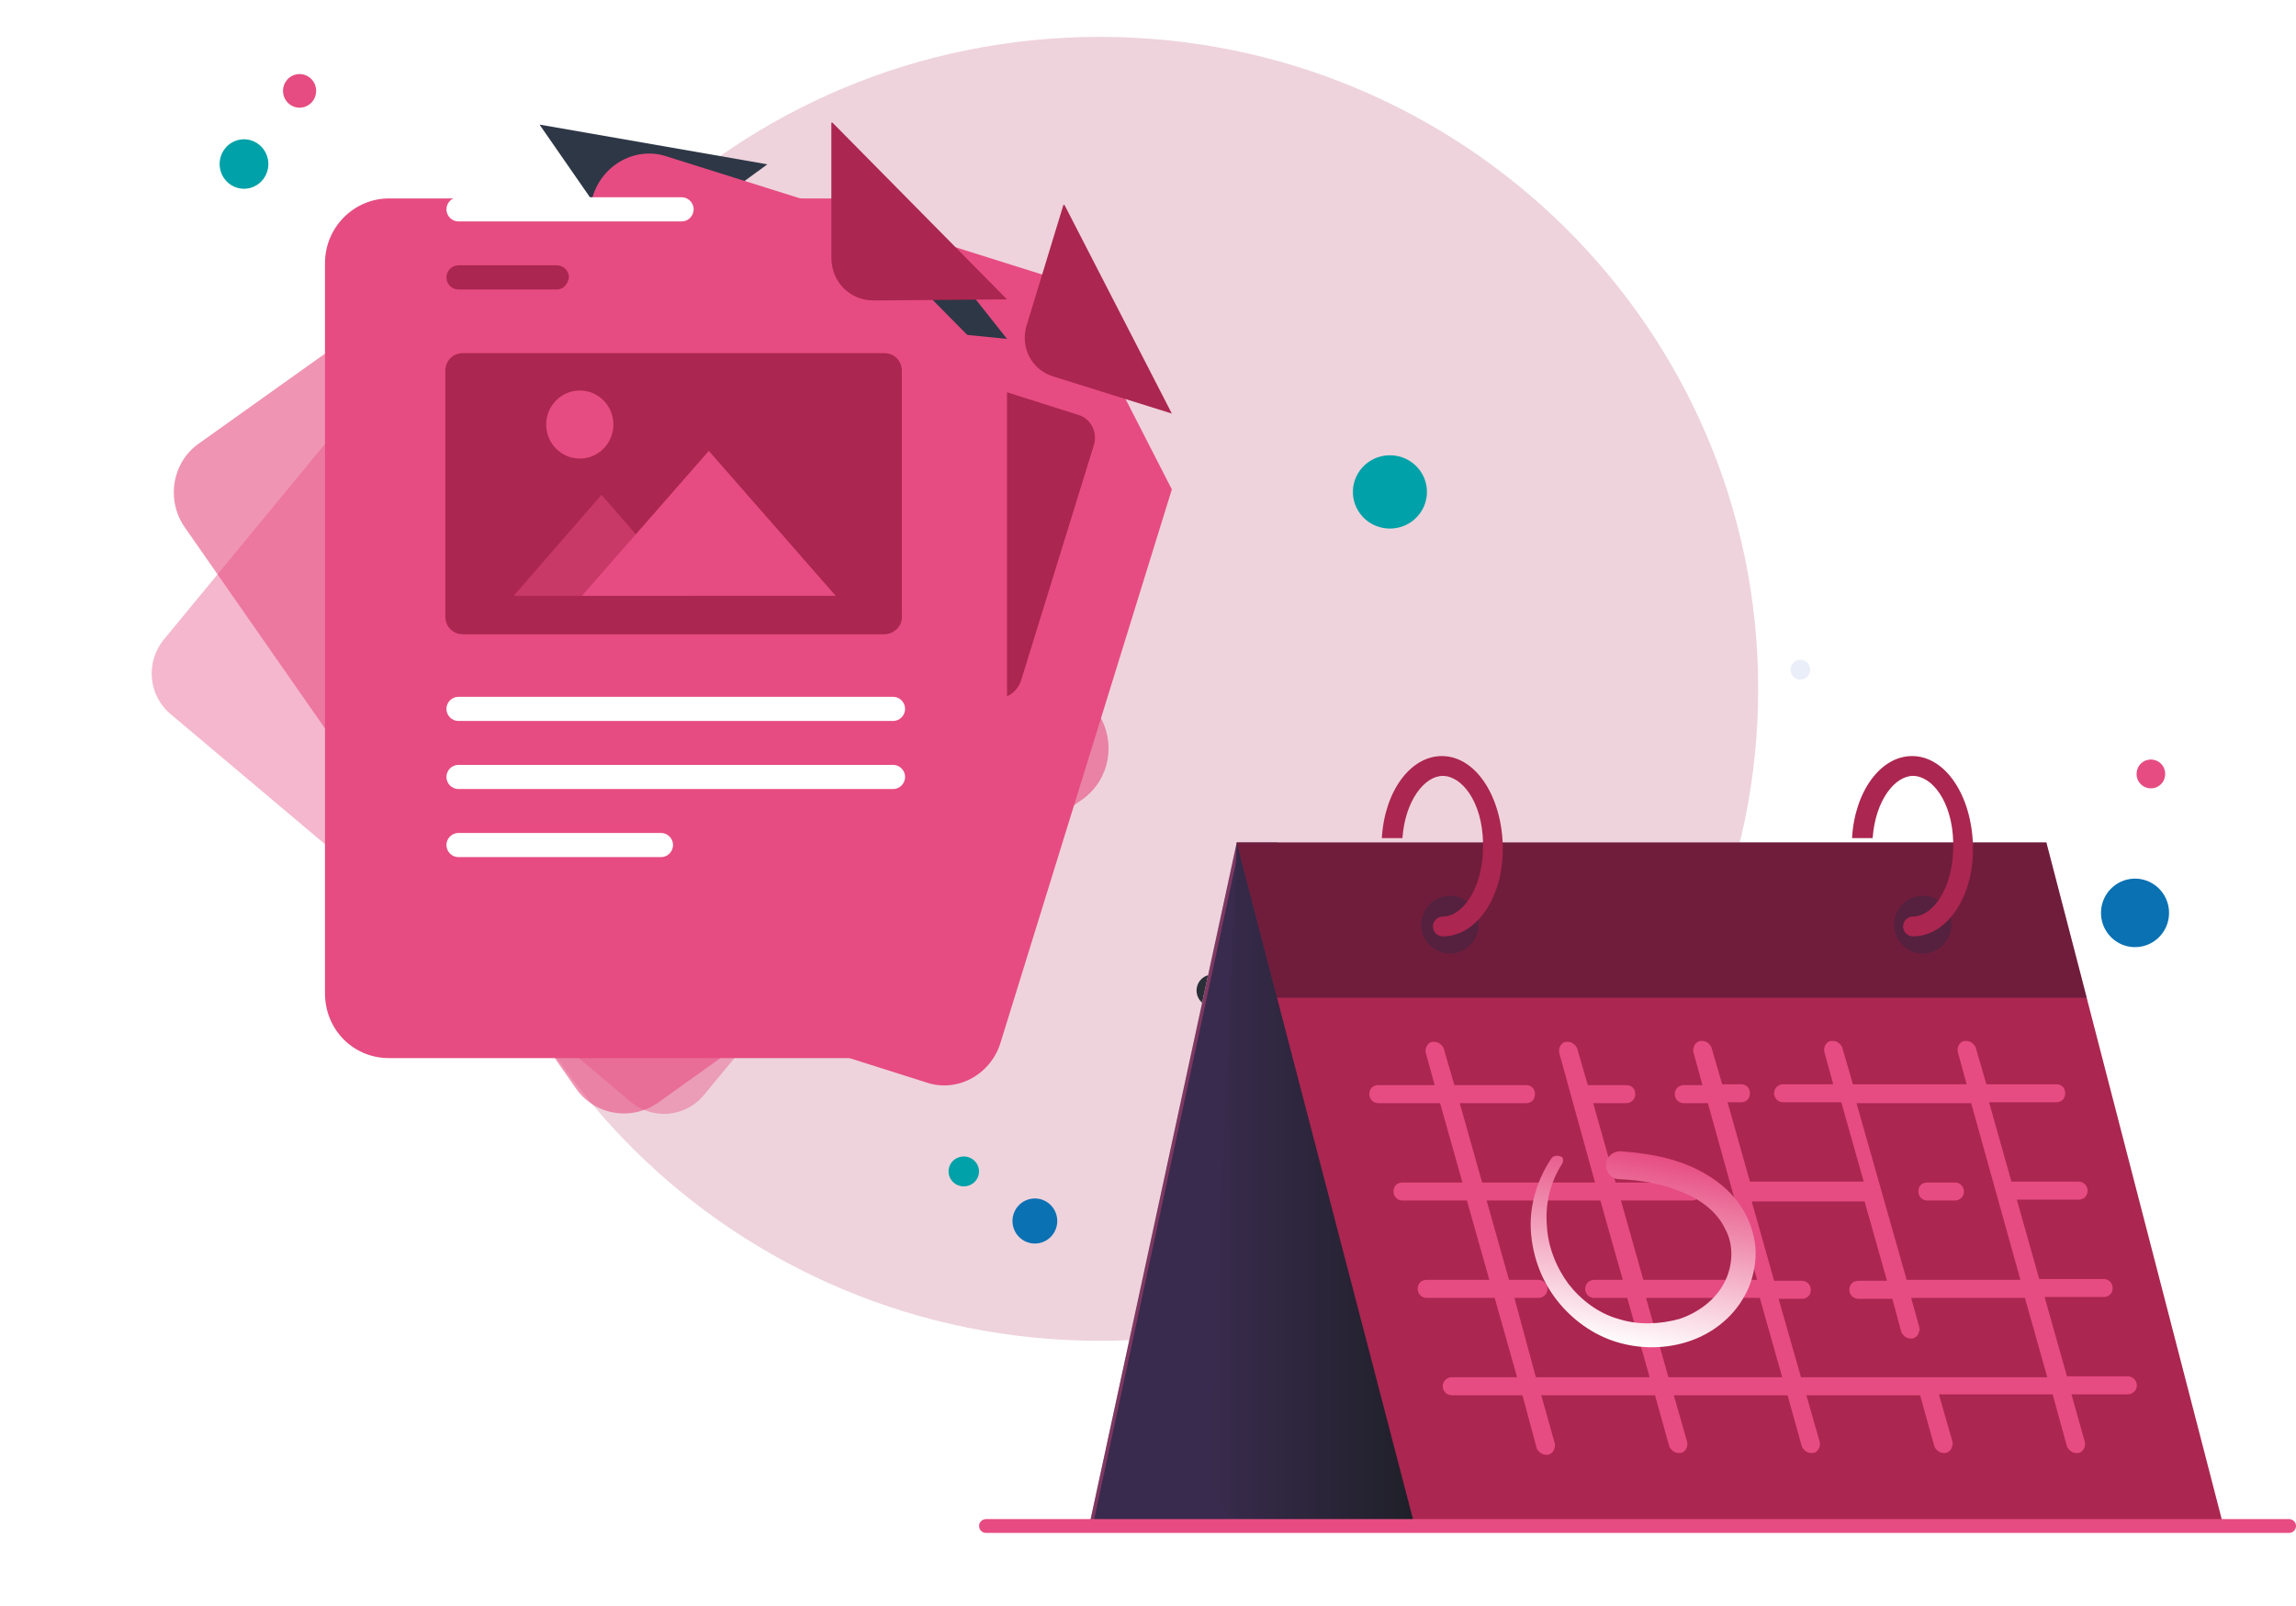 <svg width="333" height="233" viewBox="0 0 333 233" fill="none" xmlns="http://www.w3.org/2000/svg">
<path opacity="0.2" d="M159.5 194.496C212.243 194.496 255 152.154 255 99.922C255 47.69 212.243 5.348 159.5 5.348C106.757 5.348 64 47.69 64 99.922C64 152.154 106.757 194.496 159.5 194.496Z" fill="#AB2650"/>
<path d="M36.48 27.206C38.335 26.593 39.351 24.57 38.748 22.686C38.144 20.802 36.151 19.771 34.295 20.383C32.44 20.995 31.424 23.019 32.027 24.903C32.631 26.787 34.624 27.818 36.48 27.206Z" fill="#00A1A8"/>
<path d="M44.192 15.502C45.454 15.085 46.145 13.709 45.734 12.428C45.324 11.147 43.969 10.446 42.707 10.862C41.445 11.279 40.755 12.655 41.165 13.936C41.575 15.217 42.93 15.918 44.192 15.502Z" fill="#E64C81"/>
<path d="M177.331 145.381C178.253 144.525 178.317 143.073 177.475 142.137C176.632 141.201 175.202 141.136 174.28 141.991C173.358 142.847 173.294 144.299 174.136 145.235C174.978 146.171 176.409 146.236 177.331 145.381Z" fill="#2A2E37"/>
<path d="M42.688 145.329C43.609 144.474 43.674 143.022 42.831 142.086C41.989 141.15 40.559 141.085 39.637 141.94C38.715 142.795 38.651 144.247 39.493 145.183C40.335 146.119 41.766 146.185 42.688 145.329Z" fill="white"/>
<g opacity="0.4" filter="url(#filter0_d_640_35386)">
<path d="M87.394 37.534L143.851 85.154C147.154 87.861 147.626 92.798 144.795 96.143L102.176 147.744C99.503 151.088 94.628 151.566 91.325 148.7L24.802 92.639C21.5 89.931 21.028 84.994 23.859 81.65L57.985 40.242L87.394 37.534Z" fill="#E64C81"/>
</g>
<path d="M87.393 37.534L77.171 50.116C75.441 52.186 72.296 52.505 70.094 50.594L57.828 40.242L87.393 37.534Z" fill="#2E3746"/>
<g opacity="0.6" filter="url(#filter1_d_640_35386)">
<path d="M157.062 104.902L152.344 108.247L95.571 148.859C91.64 151.725 86.135 150.77 83.462 146.788L26.847 65.564C24.016 61.583 24.96 56.008 28.891 53.301L78.272 18.104L111.298 23.837L154.231 85.313L159.263 92.48C161.937 96.621 160.993 102.035 157.062 104.902Z" fill="#E64C81"/>
</g>
<path d="M111.298 23.837L96.672 34.508C94.156 36.419 90.539 35.782 88.652 33.075L78.272 18.104H78.43L111.298 23.837Z" fill="#2E3746"/>
<path d="M157.061 104.902L152.344 108.247V85.313H154.073L159.106 92.48C161.937 96.621 160.993 102.035 157.061 104.902Z" fill="#2E3746"/>
<g filter="url(#filter2_d_640_35386)">
<path d="M169.957 59.99L145.109 140.259C143.694 144.877 138.819 147.585 134.258 145.992L62.389 123.217C57.828 121.784 55.312 116.847 56.727 112.069L85.978 17.467C87.394 12.848 92.269 10.141 96.829 11.733L154.545 29.889" fill="#E64C81"/>
</g>
<path d="M158.634 64.609L148.097 98.691C147.468 100.602 145.581 101.717 143.694 101.08L80.002 80.854C78.115 80.216 77.014 78.305 77.643 76.394L88.18 42.312C88.809 40.401 90.696 39.286 92.583 39.923L156.275 60.149C158.162 60.627 159.263 62.698 158.634 64.609Z" fill="#AB2650"/>
<path d="M169.957 59.99L152.658 54.575C149.67 53.62 147.94 50.434 148.884 47.249L154.231 29.73H154.388L169.957 59.99Z" fill="#AB2650"/>
<path d="M146.053 49.16L126.867 47.249C123.564 46.931 121.048 43.904 121.52 40.401L123.564 20.971H123.722L146.053 49.16Z" fill="#2E3746"/>
<g filter="url(#filter3_d_640_35386)">
<path d="M146.053 43.427V133.092C146.053 138.347 141.964 142.488 136.774 142.488H56.412C51.223 142.488 47.134 138.347 47.134 133.092V27.182C47.134 21.926 51.38 17.785 56.412 17.785H120.733L146.053 43.427Z" fill="#E64C81"/>
</g>
<path d="M146.053 43.427L126.709 43.586C123.25 43.586 120.576 40.879 120.576 37.375V17.785H120.733L146.053 43.427Z" fill="#AB2650"/>
<path d="M128.282 92.002H67.106C65.691 92.002 64.59 90.887 64.59 89.454V53.779C64.59 52.346 65.691 51.231 67.106 51.231H128.282C129.697 51.231 130.798 52.346 130.798 53.779V89.294C130.956 90.728 129.697 92.002 128.282 92.002Z" fill="#AB2650"/>
<path d="M99.975 86.428H74.498L87.236 71.775L99.975 86.428Z" fill="#E64C81" fill-opacity="0.5"/>
<path d="M121.205 86.428H84.405L102.805 65.405L121.205 86.428Z" fill="#E64C81"/>
<path d="M84.091 66.52C86.784 66.52 88.966 64.309 88.966 61.583C88.966 58.856 86.784 56.646 84.091 56.646C81.398 56.646 79.216 58.856 79.216 61.583C79.216 64.309 81.398 66.52 84.091 66.52Z" fill="#E64C81"/>
<path d="M129.54 104.584H66.477C65.534 104.584 64.747 103.787 64.747 102.832C64.747 101.876 65.534 101.08 66.477 101.08H129.54C130.484 101.08 131.27 101.876 131.27 102.832C131.27 103.787 130.484 104.584 129.54 104.584Z" fill="white"/>
<path d="M129.54 114.458H66.477C65.534 114.458 64.747 113.662 64.747 112.706C64.747 111.751 65.534 110.954 66.477 110.954H129.54C130.484 110.954 131.27 111.751 131.27 112.706C131.27 113.662 130.484 114.458 129.54 114.458Z" fill="white"/>
<path d="M97.615 122.58C97.615 123.536 96.829 124.332 95.886 124.332H66.477C65.534 124.332 64.747 123.536 64.747 122.58C64.747 121.625 65.534 120.829 66.477 120.829H95.886C96.829 120.829 97.615 121.625 97.615 122.58Z" fill="white"/>
<path d="M98.874 32.119H66.477C65.534 32.119 64.747 31.323 64.747 30.367C64.747 29.412 65.534 28.615 66.477 28.615H98.874C99.817 28.615 100.604 29.412 100.604 30.367C100.604 31.323 99.817 32.119 98.874 32.119Z" fill="white"/>
<path d="M80.788 41.993H66.477C65.534 41.993 64.747 41.197 64.747 40.242C64.747 39.286 65.534 38.49 66.477 38.49H80.788C81.732 38.49 82.518 39.286 82.518 40.242C82.361 41.197 81.732 41.993 80.788 41.993Z" fill="#AB2650"/>
<path d="M205.21 75.282C207.4 73.302 207.553 69.939 205.552 67.772C203.551 65.605 200.154 65.453 197.964 67.434C195.775 69.414 195.622 72.777 197.623 74.944C199.624 77.112 203.021 77.263 205.21 75.282Z" fill="#00A1A8"/>
<path d="M312.983 136.092C314.995 134.24 315.136 131.097 313.297 129.071C311.458 127.045 308.335 126.903 306.323 128.755C304.311 130.606 304.17 133.75 306.009 135.776C307.848 137.802 310.97 137.943 312.983 136.092Z" fill="#0A71B3"/>
<path d="M313.356 113.812C314.203 113.033 314.262 111.709 313.488 110.856C312.713 110.003 311.399 109.943 310.551 110.723C309.704 111.502 309.645 112.826 310.419 113.679C311.194 114.532 312.508 114.592 313.356 113.812Z" fill="#E64C81"/>
<path d="M262.08 98.213C262.662 97.677 262.703 96.767 262.171 96.18C261.638 95.594 260.735 95.553 260.152 96.089C259.569 96.625 259.529 97.535 260.061 98.121C260.593 98.708 261.497 98.749 262.08 98.213Z" fill="#EAEEF9"/>
<path d="M275.235 221.491H157.938L179.371 122.23H296.798L275.235 221.491Z" fill="white"/>
<path d="M275.235 221.491H157.938L179.371 122.23H296.798L275.235 221.491Z" fill="#392B4D"/>
<path d="M296.488 122.48L275.034 221.241H158.248L179.573 122.48H296.488Z" stroke="#E64C81" stroke-opacity="0.4" stroke-width="0.5"/>
<path d="M207.559 221.491H183.268C178.852 221.491 175.214 217.699 175.474 213.252L179.371 122.23H185.217L207.559 221.491Z" fill="url(#paint0_linear_640_35386)"/>
<path d="M322.517 221.491H205.221L185.346 145.247L185.216 144.724L179.371 122.23H296.798L301.864 141.716L302.643 144.724L302.773 145.247L322.517 221.491Z" fill="#AB2650"/>
<path d="M302.643 144.724H185.216L179.371 122.23H296.798L301.864 141.716L302.643 144.724Z" fill="#171120" fill-opacity="0.4"/>
<path opacity="0.3" d="M210.287 138.316C212.582 138.316 214.443 136.442 214.443 134.131C214.443 131.819 212.582 129.946 210.287 129.946C207.991 129.946 206.13 131.819 206.13 134.131C206.13 136.442 207.991 138.316 210.287 138.316Z" fill="#172D45"/>
<path opacity="0.3" d="M278.873 138.316C281.168 138.316 283.029 136.442 283.029 134.131C283.029 131.819 281.168 129.946 278.873 129.946C276.577 129.946 274.716 131.819 274.716 134.131C274.716 136.442 276.577 138.316 278.873 138.316Z" fill="#172D45"/>
<path d="M209.248 135.831C208.468 135.831 207.819 135.177 207.819 134.392C207.819 133.608 208.468 132.954 209.248 132.954C212.105 132.954 215.093 128.899 215.093 122.753C215.093 122.622 215.093 122.361 215.093 122.23C214.963 116.214 211.975 112.552 209.248 112.552C206.65 112.552 203.792 116.083 203.402 121.576H200.415C200.804 114.775 204.571 109.675 209.118 109.675C213.924 109.675 217.691 115.298 217.951 122.491C217.951 122.622 217.951 122.753 217.951 122.884C218.081 130.076 214.184 135.831 209.248 135.831Z" fill="#AB2650"/>
<path d="M277.443 135.831C276.664 135.831 276.014 135.177 276.014 134.392C276.014 133.608 276.664 132.954 277.443 132.954C280.301 132.954 283.289 128.899 283.289 122.753C283.289 122.622 283.289 122.361 283.289 122.23C283.159 116.214 280.171 112.552 277.443 112.552C274.845 112.552 271.988 116.083 271.598 121.576H268.61C269 114.775 272.767 109.675 277.313 109.675C282.12 109.675 285.887 115.298 286.146 122.491C286.146 122.622 286.146 122.753 286.146 122.884C286.276 130.076 282.379 135.831 277.443 135.831Z" fill="#AB2650"/>
<path d="M143 221.361H332" stroke="#E64C81" stroke-width="2" stroke-miterlimit="10" stroke-linecap="round" stroke-linejoin="round"/>
<path d="M279.522 174.149C278.742 174.149 278.223 173.495 278.223 172.841C278.223 172.057 278.742 171.534 279.522 171.534H283.548C284.328 171.534 284.847 172.188 284.847 172.841C284.847 173.626 284.198 174.149 283.548 174.149H279.522Z" fill="#E64C81"/>
<path d="M224.185 211.029C223.666 211.029 223.146 210.637 222.886 210.114L220.808 202.398H210.546C209.767 202.398 209.247 201.744 209.247 201.09C209.247 200.305 209.897 199.782 210.546 199.782H220.029L216.781 188.273H206.909C206.13 188.273 205.61 187.619 205.61 186.966C205.61 186.181 206.13 185.658 206.909 185.658H216.002L212.754 174.149H203.402C202.623 174.149 202.103 173.495 202.103 172.841C202.103 172.057 202.623 171.534 203.402 171.534H212.105L208.858 160.025H199.895C199.115 160.025 198.596 159.371 198.596 158.717C198.596 157.933 199.115 157.409 199.895 157.409H208.078L206.779 152.701C206.649 152.047 207.039 151.263 207.688 151.132C207.818 151.132 207.948 151.132 208.078 151.132C208.598 151.132 209.117 151.524 209.377 152.047L210.936 157.409H221.328C222.107 157.409 222.627 157.933 222.627 158.717C222.627 159.502 222.107 160.025 221.328 160.025H211.715L214.963 171.534H231.33L226.134 152.701C226.004 152.047 226.394 151.263 227.043 151.132C227.173 151.132 227.303 151.132 227.433 151.132C227.952 151.132 228.472 151.524 228.732 152.047L230.291 157.409H235.876C236.655 157.409 237.175 157.933 237.175 158.717C237.175 159.502 236.526 160.025 235.876 160.025H231.07L234.317 171.534H245.359C246.138 171.534 246.658 172.188 246.658 172.841C246.658 173.626 246.138 174.149 245.359 174.149H235.097L238.344 185.658H254.841L247.697 160.025H244.19C243.41 160.025 242.891 159.371 242.891 158.717C242.891 157.933 243.54 157.409 244.19 157.409H246.917L245.618 152.701C245.488 152.309 245.618 152.047 245.748 151.655C245.878 151.394 246.138 151.132 246.528 151.001C246.658 151.001 246.787 151.001 246.917 151.001C247.437 151.001 247.957 151.394 248.216 151.917L249.775 157.279H252.503C253.282 157.279 253.802 157.802 253.802 158.586C253.802 159.371 253.282 159.894 252.503 159.894H250.554L253.802 171.403H270.299L267.051 159.894H258.608C257.829 159.894 257.309 159.24 257.309 158.586C257.309 157.802 257.959 157.279 258.608 157.279H265.882L264.583 152.571C264.453 151.917 264.843 151.132 265.493 151.001C265.623 151.001 265.752 151.001 265.882 151.001C266.402 151.001 266.921 151.394 267.181 151.917L268.74 157.279H285.237L283.938 152.571C283.808 151.917 284.198 151.132 284.847 151.001C284.977 151.001 285.107 151.001 285.237 151.001C285.757 151.001 286.276 151.394 286.536 151.917L288.095 157.279H298.227C299.006 157.279 299.526 157.802 299.526 158.586C299.526 159.371 299.006 159.894 298.227 159.894H288.484L291.732 171.403H301.474C302.253 171.403 302.773 172.057 302.773 172.711C302.773 173.495 302.253 174.018 301.474 174.018H292.511L295.759 185.527H305.111C305.891 185.527 306.41 186.181 306.41 186.835C306.41 187.619 305.891 188.143 305.111 188.143H296.538L299.785 199.651H308.618C309.398 199.651 309.917 200.305 309.917 200.959C309.917 201.744 309.268 202.267 308.618 202.267H300.435L302.383 209.198C302.513 209.852 302.124 210.637 301.474 210.767C301.344 210.767 301.214 210.767 301.084 210.767C300.565 210.767 300.045 210.375 299.785 209.852L297.707 202.267H281.21L283.159 209.067C283.288 209.46 283.159 209.721 283.029 210.114C282.899 210.375 282.639 210.637 282.249 210.767C282.119 210.767 281.99 210.767 281.86 210.767C281.34 210.767 280.82 210.375 280.561 209.852L278.482 202.398H261.985L263.934 209.198C264.064 209.852 263.674 210.637 263.025 210.767C262.895 210.767 262.765 210.767 262.635 210.767C262.115 210.767 261.596 210.375 261.336 209.852L259.258 202.398H242.761L244.709 209.198C244.839 209.852 244.449 210.637 243.8 210.767C243.67 210.767 243.54 210.767 243.41 210.767C242.891 210.767 242.371 210.375 242.111 209.852L240.033 202.398H223.536L225.484 209.329C225.614 209.721 225.484 209.983 225.354 210.375C225.225 210.637 224.965 210.898 224.575 211.029C224.445 211.029 224.315 211.029 224.185 211.029ZM261.206 199.782H296.928L293.68 188.273H277.183L278.352 192.458C278.482 192.851 278.352 193.112 278.223 193.505C278.093 193.766 277.833 194.028 277.443 194.158C277.313 194.158 277.183 194.158 277.053 194.158C276.534 194.158 276.014 193.766 275.754 193.243L274.455 188.404H269.519C268.74 188.404 268.22 187.75 268.22 187.096C268.22 186.312 268.74 185.789 269.519 185.789H273.676L270.429 174.28H254.062L257.309 185.789H261.336C262.115 185.789 262.635 186.442 262.635 187.096C262.635 187.881 262.115 188.404 261.336 188.404H257.959L261.206 199.782ZM241.981 199.782H258.478L255.231 188.273H238.734L241.981 199.782ZM222.757 199.782H239.253L236.006 188.273H231.2C230.42 188.273 229.901 187.619 229.901 186.966C229.901 186.181 230.55 185.658 231.2 185.658H235.357L232.109 174.149H215.612L218.86 185.658H223.146C223.926 185.658 224.445 186.312 224.445 186.966C224.445 187.75 223.796 188.273 223.146 188.273H219.639L222.757 199.782ZM276.534 185.658H293.031L285.886 160.025H269.26L276.534 185.658Z" fill="#E64C81"/>
<path d="M226.556 168.831C224.868 171.446 224.088 174.585 224.348 177.724C224.478 180.732 225.647 183.74 227.465 186.225C229.284 188.579 231.882 190.54 234.74 191.325C237.597 192.24 240.715 192.11 243.573 191.325C246.301 190.41 248.769 188.579 250.068 186.094C251.367 183.609 251.496 180.601 250.197 178.247C249.028 175.762 246.56 173.931 243.832 172.885C241.105 171.708 237.987 171.185 234.87 171.054C233.701 171.054 232.921 170.008 232.921 168.962C232.921 167.785 233.96 167 234.999 167C238.507 167.262 242.014 167.785 245.261 169.223C248.509 170.662 251.756 173.016 253.445 176.678C254.224 178.378 254.744 180.47 254.614 182.432C254.484 184.394 253.964 186.355 253.055 187.925C251.237 191.325 247.989 193.679 244.482 194.725C240.975 195.771 237.208 195.641 233.83 194.464C230.453 193.287 227.465 190.933 225.387 188.055C223.309 185.178 222.14 181.647 222.01 178.116C221.88 174.585 223.049 170.923 224.997 168.046C225.257 167.654 225.907 167.523 226.426 167.785C226.686 167.785 226.816 168.439 226.556 168.831Z" fill="url(#paint1_linear_640_35386)"/>
<path d="M151.096 180.229C152.802 179.671 153.735 177.826 153.18 176.109C152.626 174.392 150.794 173.452 149.088 174.011C147.383 174.569 146.449 176.413 147.004 178.13C147.558 179.848 149.39 180.787 151.096 180.229Z" fill="#0A71B3"/>
<path d="M140.465 171.989C141.625 171.619 142.26 170.397 141.883 169.258C141.506 168.12 140.26 167.497 139.1 167.867C137.94 168.237 137.306 169.46 137.683 170.598C138.06 171.737 139.305 172.36 140.465 171.989Z" fill="#00A1A8"/>
<defs>
<filter id="filter0_d_640_35386" x="0" y="26.534" width="168.654" height="157.048" filterUnits="userSpaceOnUse" color-interpolation-filters="sRGB">
<feFlood flood-opacity="0" result="BackgroundImageFix"/>
<feColorMatrix in="SourceAlpha" type="matrix" values="0 0 0 0 0 0 0 0 0 0 0 0 0 0 0 0 0 0 127 0" result="hardAlpha"/>
<feOffset dy="11"/>
<feGaussianBlur stdDeviation="11"/>
<feColorMatrix type="matrix" values="0 0 0 0 0 0 0 0 0 0 0 0 0 0 0 0 0 0 0.18 0"/>
<feBlend mode="normal" in2="BackgroundImageFix" result="effect1_dropShadow_640_35386"/>
<feBlend mode="normal" in="SourceGraphic" in2="effect1_dropShadow_640_35386" result="shape"/>
</filter>
<filter id="filter1_d_640_35386" x="3.21" y="7.104" width="179.568" height="176.412" filterUnits="userSpaceOnUse" color-interpolation-filters="sRGB">
<feFlood flood-opacity="0" result="BackgroundImageFix"/>
<feColorMatrix in="SourceAlpha" type="matrix" values="0 0 0 0 0 0 0 0 0 0 0 0 0 0 0 0 0 0 127 0" result="hardAlpha"/>
<feOffset dy="11"/>
<feGaussianBlur stdDeviation="11"/>
<feColorMatrix type="matrix" values="0 0 0 0 0 0 0 0 0 0 0 0 0 0 0 0 0 0 0.18 0"/>
<feBlend mode="normal" in2="BackgroundImageFix" result="effect1_dropShadow_640_35386"/>
<feBlend mode="normal" in="SourceGraphic" in2="effect1_dropShadow_640_35386" result="shape"/>
</filter>
<filter id="filter2_d_640_35386" x="34.333" y="0.275" width="157.624" height="179.176" filterUnits="userSpaceOnUse" color-interpolation-filters="sRGB">
<feFlood flood-opacity="0" result="BackgroundImageFix"/>
<feColorMatrix in="SourceAlpha" type="matrix" values="0 0 0 0 0 0 0 0 0 0 0 0 0 0 0 0 0 0 127 0" result="hardAlpha"/>
<feOffset dy="11"/>
<feGaussianBlur stdDeviation="11"/>
<feColorMatrix type="matrix" values="0 0 0 0 0 0 0 0 0 0 0 0 0 0 0 0 0 0 0.18 0"/>
<feBlend mode="normal" in2="BackgroundImageFix" result="effect1_dropShadow_640_35386"/>
<feBlend mode="normal" in="SourceGraphic" in2="effect1_dropShadow_640_35386" result="shape"/>
</filter>
<filter id="filter3_d_640_35386" x="25.134" y="6.785" width="142.919" height="168.703" filterUnits="userSpaceOnUse" color-interpolation-filters="sRGB">
<feFlood flood-opacity="0" result="BackgroundImageFix"/>
<feColorMatrix in="SourceAlpha" type="matrix" values="0 0 0 0 0 0 0 0 0 0 0 0 0 0 0 0 0 0 127 0" result="hardAlpha"/>
<feOffset dy="11"/>
<feGaussianBlur stdDeviation="11"/>
<feColorMatrix type="matrix" values="0 0 0 0 0 0 0 0 0 0 0 0 0 0 0 0 0 0 0.18 0"/>
<feBlend mode="normal" in2="BackgroundImageFix" result="effect1_dropShadow_640_35386"/>
<feBlend mode="normal" in="SourceGraphic" in2="effect1_dropShadow_640_35386" result="shape"/>
</filter>
<linearGradient id="paint0_linear_640_35386" x1="175.451" y1="171.846" x2="207.607" y2="171.846" gradientUnits="userSpaceOnUse">
<stop stop-color="#392B4D"/>
<stop offset="1" stop-color="#1D1F26"/>
</linearGradient>
<linearGradient id="paint1_linear_640_35386" x1="235.497" y1="195.235" x2="240.401" y2="167.473" gradientUnits="userSpaceOnUse">
<stop stop-color="white"/>
<stop offset="1" stop-color="#E64C81"/>
</linearGradient>
</defs>
</svg>
